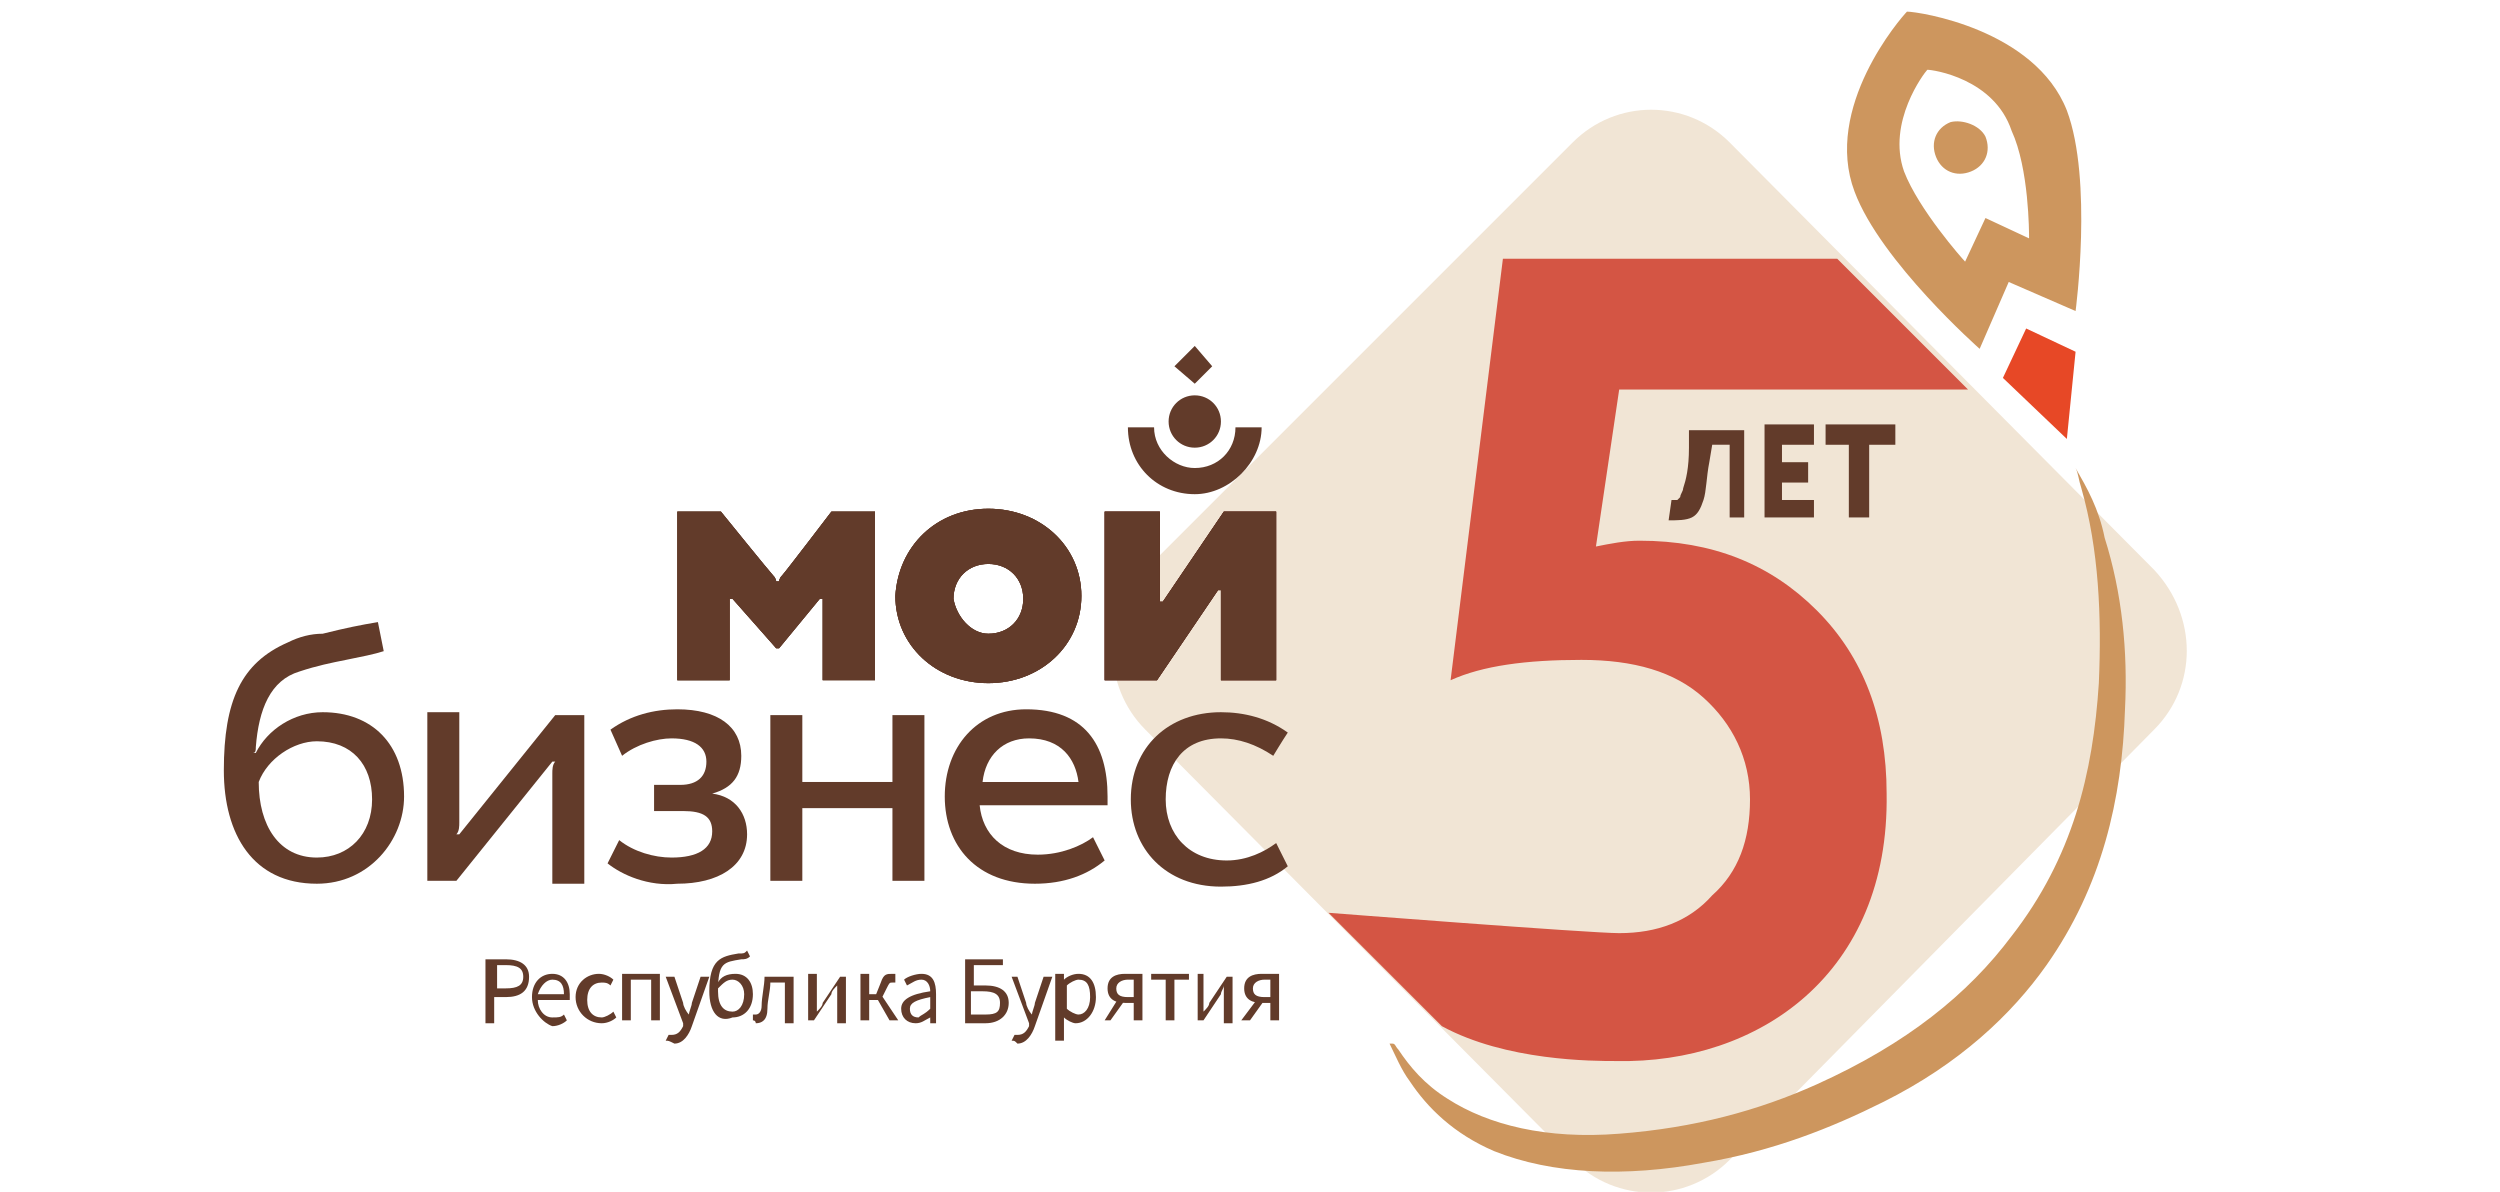 <svg width="86" height="41" viewBox="0 0 86 41" fill="none" xmlns="http://www.w3.org/2000/svg">
<style type="text/css">
	.st0{fill:#F1E5D5;}
	.st1{fill:#561D11;}
	.st2{fill:#623B2A;}
	.st3{fill:#CD965E;}
	.st4{fill:#E74826;}
	.st5{fill:#D45544;}
</style>
<path class="st0" d="M74.1,25.1L59.5,39.9c-1.5,1.5-3.9,1.5-5.4,0L39.4,25.1c-1.5-1.5-1.5-4,0-5.5L54.1,4.9c1.5-1.5,3.9-1.5,5.4,0
	l14.6,14.7C75.6,21.2,75.6,23.6,74.1,25.1z"/>
<path class="st1" d="M38,23.4l0-5.8h1.9c0,0,0,2.5,0,2.7c0,0.2,0,0.4,0,0.4H40l2.1-3.1h1.8v5.8H42v-2.7c0-0.2,0-0.4,0-0.4h-0.1
	l-2.1,3.1L38,23.4z"/>
<path class="st1" d="M38,23.4l0-5.8h1.9c0,0,0,2.5,0,2.7c0,0.2,0,0.4,0,0.4H40l2.1-3.1h1.8v5.8H42v-2.7c0-0.2,0-0.4,0-0.4h-0.1
	l-2.1,3.1L38,23.4z"/>
<path class="st2" d="M34,17.5c1.8,0,3.2,1.3,3.2,3c0,1.7-1.4,3-3.2,3c-1.8,0-3.2-1.3-3.2-3C30.9,18.8,32.2,17.5,34,17.5 M34,21.8
	c0.7,0,1.2-0.5,1.2-1.2c0-0.7-0.5-1.2-1.2-1.2c-0.7,0-1.2,0.5-1.2,1.2C32.9,21.2,33.4,21.8,34,21.8z"/>
<path class="st2" d="M34,17.5c1.8,0,3.2,1.3,3.2,3c0,1.7-1.4,3-3.2,3c-1.8,0-3.2-1.3-3.2-3C30.9,18.8,32.2,17.5,34,17.5 M34,21.8
	c0.7,0,1.2-0.5,1.2-1.2c0-0.7-0.5-1.2-1.2-1.2c-0.7,0-1.2,0.5-1.2,1.2C32.9,21.2,33.4,21.8,34,21.8z"/>
<path class="st2" d="M28.6,17.6c0,0-1.6,2.1-1.7,2.2c-0.1,0.1-0.1,0.2-0.1,0.2h-0.1c0,0,0-0.1-0.1-0.2c-0.1-0.1-1.8-2.2-1.8-2.2
	h-1.5v5.8h1.8V21c0-0.3,0-0.4,0-0.4h0.1l1.5,1.7h0.1l1.4-1.7h0.1c0,0,0,0.2,0,0.4v2.4h1.8v-5.8H28.6z"/>
<path class="st2" d="M28.6,17.6c0,0-1.6,2.1-1.7,2.2c-0.1,0.1-0.1,0.2-0.1,0.2h-0.1c0,0,0-0.1-0.1-0.2c-0.1-0.1-1.8-2.2-1.8-2.2
	h-1.5v5.8h1.8V21c0-0.3,0-0.4,0-0.4h0.1l1.5,1.7h0.1l1.4-1.7h0.1c0,0,0,0.2,0,0.4v2.4h1.8v-5.8H28.6z"/>
<path class="st2" d="M38,23.4l0-5.8h1.9c0,0,0,2.5,0,2.7c0,0.2,0,0.4,0,0.4H40l2.1-3.1h1.8v5.8H42v-2.7c0-0.2,0-0.4,0-0.4h-0.1
	l-2.1,3.1L38,23.4z"/>
<path class="st2" d="M34,17.5c1.8,0,3.2,1.3,3.2,3c0,1.7-1.4,3-3.2,3c-1.8,0-3.2-1.3-3.2-3C30.9,18.8,32.2,17.5,34,17.5 M34,21.8
	c0.7,0,1.2-0.5,1.2-1.2c0-0.7-0.5-1.2-1.2-1.2c-0.7,0-1.2,0.5-1.2,1.2C32.9,21.2,33.4,21.8,34,21.8z"/>
<path class="st2" d="M28.6,17.6c0,0-1.6,2.1-1.7,2.2c-0.1,0.1-0.1,0.2-0.1,0.2h-0.1c0,0,0-0.1-0.1-0.2c-0.1-0.1-1.8-2.2-1.8-2.2
	h-1.5v5.8h1.8V21c0-0.3,0-0.4,0-0.4h0.1l1.5,1.7h0.1l1.4-1.7h0.1c0,0,0,0.2,0,0.4v2.4h1.8v-5.8H28.6z"/>
<path class="st2" d="M13.2,22.4c-0.3,0.1-0.8,0.2-1.3,0.3c-0.5,0.1-1,0.2-1.6,0.4c-1,0.3-1.4,1.3-1.5,2.6c0,0.1,0,0.2-0.1,0.2l0.1,0
	c0.4-0.8,1.3-1.4,2.3-1.4c1.7,0,2.8,1.1,2.8,2.9c0,1.5-1.2,3-3,3c-2.2,0-3.2-1.7-3.2-3.9c0-2.4,0.6-3.7,2.2-4.4
	c0.4-0.2,0.8-0.3,1.2-0.3c0.8-0.2,1.3-0.3,1.9-0.4L13.2,22.4z M10.9,29.5c1.1,0,1.9-0.8,1.9-2c0-1.2-0.7-2-1.9-2
	c-0.8,0-1.7,0.6-2,1.4C8.9,28.4,9.6,29.5,10.9,29.5z"/>
<path class="st2" d="M15.7,30.3h-1v-5.8h1.1v3.8c0,0.1,0,0.3-0.1,0.4c0,0,0.1,0,0.1,0l3.3-4.1h1v5.8H19v-3.8c0-0.1,0-0.3,0.1-0.4H19
	L15.7,30.3z"/>
<path class="st2" d="M20.9,29.7l0.4-0.8c0.5,0.4,1.2,0.6,1.8,0.6c0.9,0,1.4-0.3,1.4-0.9c0-0.5-0.3-0.7-1-0.7h-1V27h0.9
	c0.6,0,0.9-0.3,0.9-0.8c0-0.5-0.4-0.8-1.2-0.8c-0.5,0-1.2,0.2-1.7,0.6L21,25.1c0.7-0.5,1.5-0.7,2.3-0.7c1.4,0,2.2,0.6,2.2,1.6
	c0,0.7-0.3,1.1-1,1.3v0c0.8,0.1,1.2,0.7,1.2,1.4c0,1.1-1,1.7-2.4,1.7C22.3,30.5,21.4,30.1,20.9,29.7"/>
<polygon class="st2" points="30.7,30.3 30.7,27.8 27.6,27.8 27.6,30.3 26.5,30.3 26.5,24.6 27.6,24.6 27.6,26.9 30.7,26.9 
	30.7,24.6 31.8,24.6 31.8,30.3 "/>
<path class="st2" d="M38.1,27.8c0-0.1,0-0.2,0-0.4c0-1.8-0.8-3-2.8-3c-1.7,0-2.8,1.3-2.8,3c0,1.7,1.1,3,3.1,3c1,0,1.8-0.3,2.4-0.8
	l-0.4-0.8c-0.4,0.3-1.1,0.6-1.9,0.6c-1.2,0-1.9-0.7-2-1.7h0H38.1z M35.4,25.4c1.1,0,1.6,0.7,1.7,1.5h-3.3
	C33.9,26,34.5,25.4,35.4,25.4z"/>
<path class="st2" d="M42,25.4c0.6,0,1.2,0.2,1.8,0.6c0,0,0.3-0.5,0.5-0.8c-0.7-0.5-1.5-0.7-2.3-0.7c-1.8,0-3.1,1.2-3.1,3
	c0,1.7,1.2,3,3.1,3c0.9,0,1.7-0.2,2.3-0.7l-0.4-0.8c-0.4,0.3-1,0.6-1.7,0.6c-1.3,0-2.1-0.9-2.1-2.1C40.1,26.3,40.7,25.4,42,25.4"/>
<g>
	<path class="st2" d="M16.8,33h0.6c0.5,0,0.8,0.2,0.8,0.6c0,0.5-0.3,0.7-0.8,0.7h-0.4v0.9h-0.3V33z M17.4,34c0.4,0,0.6-0.1,0.6-0.4
		c0-0.3-0.2-0.4-0.6-0.4h-0.3V34H17.4z"/>
	<path class="st2" d="M18.3,34.3c0-0.5,0.3-0.8,0.7-0.8c0.4,0,0.6,0.3,0.6,0.7c0,0.1,0,0.1,0,0.2h-1.1c0,0.3,0.2,0.6,0.5,0.6
		c0.2,0,0.3,0,0.4-0.1l0.1,0.2c-0.1,0.1-0.3,0.2-0.5,0.2C18.7,35.2,18.3,34.8,18.3,34.3z M19.4,34.2c0-0.3-0.1-0.5-0.4-0.5
		c-0.2,0-0.4,0.2-0.5,0.5H19.4z"/>
	<path class="st2" d="M19.8,34.3c0-0.5,0.4-0.8,0.8-0.8c0.2,0,0.4,0.1,0.5,0.2l-0.1,0.2c-0.1-0.1-0.2-0.1-0.3-0.1
		c-0.3,0-0.5,0.2-0.5,0.6c0,0.4,0.2,0.6,0.5,0.6c0.1,0,0.3-0.1,0.4-0.2l0.1,0.2c-0.1,0.1-0.3,0.2-0.5,0.2
		C20.2,35.2,19.8,34.8,19.8,34.3z"/>
	<path class="st2" d="M21.4,33.5h1.3v1.6h-0.3v-1.4h-0.7v1.4h-0.3V33.5z"/>
	<path class="st2" d="M22.9,35.8l0.1-0.2c0,0,0.1,0,0.1,0c0.2,0,0.3-0.1,0.4-0.3l0-0.1l-0.6-1.6h0.3l0.3,0.9c0,0.1,0.1,0.3,0.2,0.4
		h0c0-0.1,0.1-0.3,0.1-0.4l0.3-0.9h0.3l-0.6,1.7c-0.1,0.3-0.3,0.6-0.6,0.6C23,35.8,23,35.8,22.9,35.8z"/>
	<path class="st2" d="M24.4,34.1c0-1.1,0.4-1.2,1-1.3c0.2,0,0.2,0,0.3-0.1l0.1,0.2c-0.1,0.1-0.2,0.1-0.3,0.1
		c-0.6,0.1-0.8,0.1-0.8,1.1c0,0.5,0.2,0.7,0.5,0.7c0.2,0,0.4-0.2,0.4-0.6c0-0.3-0.2-0.5-0.4-0.5c-0.2,0-0.3,0.1-0.5,0.3l0-0.2
		c0.1-0.2,0.3-0.3,0.6-0.3c0.4,0,0.6,0.3,0.6,0.7c0,0.5-0.3,0.8-0.7,0.8C24.7,35.2,24.4,34.8,24.4,34.1z"/>
	<path class="st2" d="M25.9,35.1l0-0.2c0,0,0,0,0.1,0c0.1,0,0.2-0.1,0.2-0.3c0-0.3,0.1-0.7,0.1-1h1v1.6h-0.3v-1.4h-0.5
		c0,0.3-0.1,0.6-0.1,0.9c0,0.4-0.2,0.5-0.4,0.5C26,35.2,26,35.1,25.9,35.1z"/>
	<path class="st2" d="M27.8,33.5h0.3v0.7c0,0.2,0,0.4,0,0.6h0c0.1-0.1,0.2-0.2,0.2-0.3l0.6-0.9h0.2v1.6h-0.3v-0.7c0-0.2,0-0.4,0-0.6
		h0c-0.1,0.1-0.2,0.2-0.2,0.3l-0.6,0.9h-0.2V33.5z"/>
	<path class="st2" d="M29.6,33.5h0.3v0.7h0.4l0.6,0.9h-0.3l-0.4-0.7h-0.3v0.7h-0.3V33.5z M30.1,34.3l0.2-0.5
		c0.1-0.3,0.2-0.3,0.4-0.3c0,0,0.1,0,0.1,0l0,0.3c0,0,0,0-0.1,0c-0.1,0-0.1,0-0.2,0.2l-0.2,0.4L30.1,34.3z"/>
	<path class="st2" d="M31,34.7c0-0.3,0.3-0.5,1-0.6c0-0.2-0.1-0.4-0.3-0.4c-0.2,0-0.3,0.1-0.5,0.2l-0.1-0.2c0.1-0.1,0.4-0.2,0.6-0.2
		c0.4,0,0.5,0.3,0.5,0.7v1H32l0-0.2h0c-0.2,0.1-0.3,0.2-0.5,0.2C31.2,35.2,31,35,31,34.7z M32,34.7v-0.4c-0.5,0.1-0.7,0.2-0.7,0.4
		c0,0.2,0.1,0.3,0.3,0.3C31.7,34.9,31.8,34.9,32,34.7z"/>
	<path class="st2" d="M33.2,33h1.3v0.2h-1v0.7h0.4c0.5,0,0.8,0.2,0.8,0.6c0,0.4-0.3,0.7-0.8,0.7h-0.7V33z M33.9,34.9
		c0.4,0,0.5-0.1,0.5-0.4c0-0.3-0.2-0.4-0.6-0.4h-0.4v0.8H33.9z"/>
	<path class="st2" d="M34.8,35.8l0.1-0.2c0,0,0.1,0,0.1,0c0.2,0,0.3-0.1,0.4-0.3l0-0.1l-0.6-1.6H35l0.3,0.9c0,0.1,0.1,0.3,0.2,0.4h0
		c0-0.1,0.1-0.3,0.1-0.4l0.3-0.9h0.3l-0.6,1.7c-0.1,0.3-0.3,0.6-0.6,0.6C34.9,35.8,34.9,35.8,34.8,35.8z"/>
	<path class="st2" d="M36.4,33.5h0.2l0,0.2h0c0.1-0.1,0.3-0.2,0.5-0.2c0.4,0,0.6,0.3,0.6,0.8c0,0.5-0.3,0.9-0.7,0.9
		c-0.1,0-0.3-0.1-0.4-0.2l0,0.3v0.5h-0.3V33.5z M37.5,34.3c0-0.4-0.1-0.6-0.4-0.6c-0.1,0-0.3,0.1-0.4,0.2v0.8
		c0.1,0.1,0.3,0.2,0.4,0.2C37.3,34.9,37.5,34.7,37.5,34.3z"/>
	<path class="st2" d="M38.5,34.3l0.2,0.1l-0.5,0.7H38L38.5,34.3z M39,34.5h-0.3c-0.3,0-0.6-0.1-0.6-0.5s0.3-0.5,0.6-0.5h0.6v1.6H39
		V34.5z M39,34.3v-0.6h-0.2c-0.2,0-0.4,0.1-0.4,0.3c0,0.2,0.1,0.3,0.4,0.3H39z"/>
	<path class="st2" d="M40.1,33.7h-0.5v-0.2h1.3v0.2h-0.5v1.4h-0.3V33.7z"/>
	<path class="st2" d="M41.1,33.5h0.3v0.7c0,0.2,0,0.4,0,0.6h0c0.1-0.1,0.2-0.2,0.2-0.3l0.6-0.9h0.2v1.6h-0.3v-0.7c0-0.2,0-0.4,0-0.6
		h0C42.1,34,42,34.1,42,34.2l-0.6,0.9h-0.2V33.5z"/>
	<path class="st2" d="M43.3,34.3l0.2,0.1L43,35.1h-0.3L43.3,34.3z M43.7,34.5h-0.3c-0.3,0-0.6-0.1-0.6-0.5s0.3-0.5,0.6-0.5H44v1.6
		h-0.3V34.5z M43.7,34.3v-0.6h-0.2c-0.2,0-0.4,0.1-0.4,0.3c0,0.2,0.1,0.3,0.4,0.3H43.7z"/>
</g>
<g>
	<path class="st2" d="M60.2,17.8h-0.7v-2.5h-0.6l-0.1,0.6c-0.1,0.5-0.1,1-0.2,1.3c-0.1,0.3-0.2,0.5-0.4,0.6
		c-0.2,0.1-0.5,0.1-0.8,0.1l0.1-0.7c0.1,0,0.2,0,0.2,0c0,0,0.1-0.1,0.1-0.1c0-0.1,0.1-0.2,0.1-0.3c0.1-0.3,0.2-0.7,0.2-1.4l0-0.6
		h1.9V17.8z"/>
	<path class="st2" d="M62.5,17.8h-1.8v-3.2h1.7v0.7h-1.1v0.6h0.9v0.7h-0.9v0.6h1.1V17.8z"/>
	<path class="st2" d="M63.7,15.3h-0.9v-0.7h2.4v0.7h-0.9v2.5h-0.7V15.3z"/>
</g>
<g>
	<path class="st3" d="M71.4,16.1c0.1,0.2,0.1,0.4,0.2,0.7c0.6,2.1,0.7,4.4,0.6,6.7c-0.2,3.1-0.9,6-3,8.7c-1.5,2-3.6,3.7-6.7,5.1
		c-2,0.9-4.2,1.5-6.8,1.7c-2.5,0.2-4.5-0.3-5.9-1.2c-0.8-0.5-1.3-1.1-1.7-1.7c-0.1-0.1-0.1-0.2-0.2-0.2c0,0-0.1,0-0.1,0
		c0.2,0.4,0.4,0.9,0.7,1.3c0.6,0.9,1.5,1.8,2.9,2.4c2,0.8,4.5,0.9,7.2,0.4c2.4-0.4,4.4-1.2,6.2-2.1c2.6-1.3,4.4-3,5.6-4.7
		c1.9-2.7,2.6-5.7,2.7-8.8c0.1-2-0.1-4-0.7-5.9C72.2,17.5,71.8,16.8,71.4,16.1C71.5,16.1,71.5,16.1,71.4,16.1
		C71.4,16,71.4,16,71.4,16.1z"/>
</g>
<g>
	<polygon class="st4" points="71.4,12.1 69.7,11.3 68.9,13 71.1,15.1 	"/>
	<path class="st3" d="M67.1,4.2c-0.5,0.2-0.7,0.7-0.5,1.2c0.2,0.5,0.7,0.7,1.2,0.5c0.5-0.2,0.7-0.7,0.5-1.2
		C68.1,4.3,67.5,4.1,67.1,4.2"/>
	<path class="st3" d="M65.6,0.4c-0.2,0.2-2.9,3.3-1.8,6.2C64.7,9,68.1,12,68.1,12l1-2.3l2.3,1c0,0,0.6-4.5-0.3-6.9
		C70,1,66,0.4,65.6,0.4 M69.8,8.2l-1.5-0.7L67.6,9c-0.1-0.1-1.6-1.8-2.1-3.1c-0.6-1.7,0.7-3.4,0.8-3.5c0.2,0,2.3,0.3,2.9,2.1
		C69.8,5.8,69.8,8,69.8,8.2z"/>
</g>
<g>
	<path class="st5" d="M64.9,27.3c0-2.6-0.8-4.7-2.4-6.3c-1.6-1.6-3.6-2.4-6.1-2.4c-0.5,0-1,0.1-1.5,0.2l0.8-5.4h12l-4.5-4.5H51.7
		l-1.8,14.5c1.1-0.5,2.6-0.7,4.5-0.7c1.8,0,3.2,0.4,4.2,1.3c1,0.9,1.6,2.1,1.6,3.5c0,1.4-0.4,2.5-1.3,3.3c-0.8,0.9-1.9,1.3-3.2,1.3
		c-1,0-10-0.7-10-0.7c0,0,3.9,3.9,3.9,3.9c2.2,1.2,5.2,1.2,6,1.2C60.5,36.6,65,33.5,64.9,27.3z"/>
</g>
<g>
	<path class="st2" d="M43.4,14.7h-0.9c0,0.8-0.6,1.4-1.4,1.4c-0.7,0-1.4-0.6-1.4-1.4h-0.9c0,1.3,1,2.3,2.3,2.3
		C42.3,17,43.4,15.9,43.4,14.7z"/>
</g>
<g>
	<path class="st2" d="M41.1,15.4c-0.5,0-0.9-0.4-0.9-0.9c0-0.5,0.4-0.9,0.9-0.9c0.5,0,0.9,0.4,0.9,0.9C42,15,41.6,15.4,41.1,15.4z"
		/>
</g>
<polygon class="st2" points="41.7,12.6 41.1,13.2 40.4,12.6 41.1,11.9 "/>
</svg>
